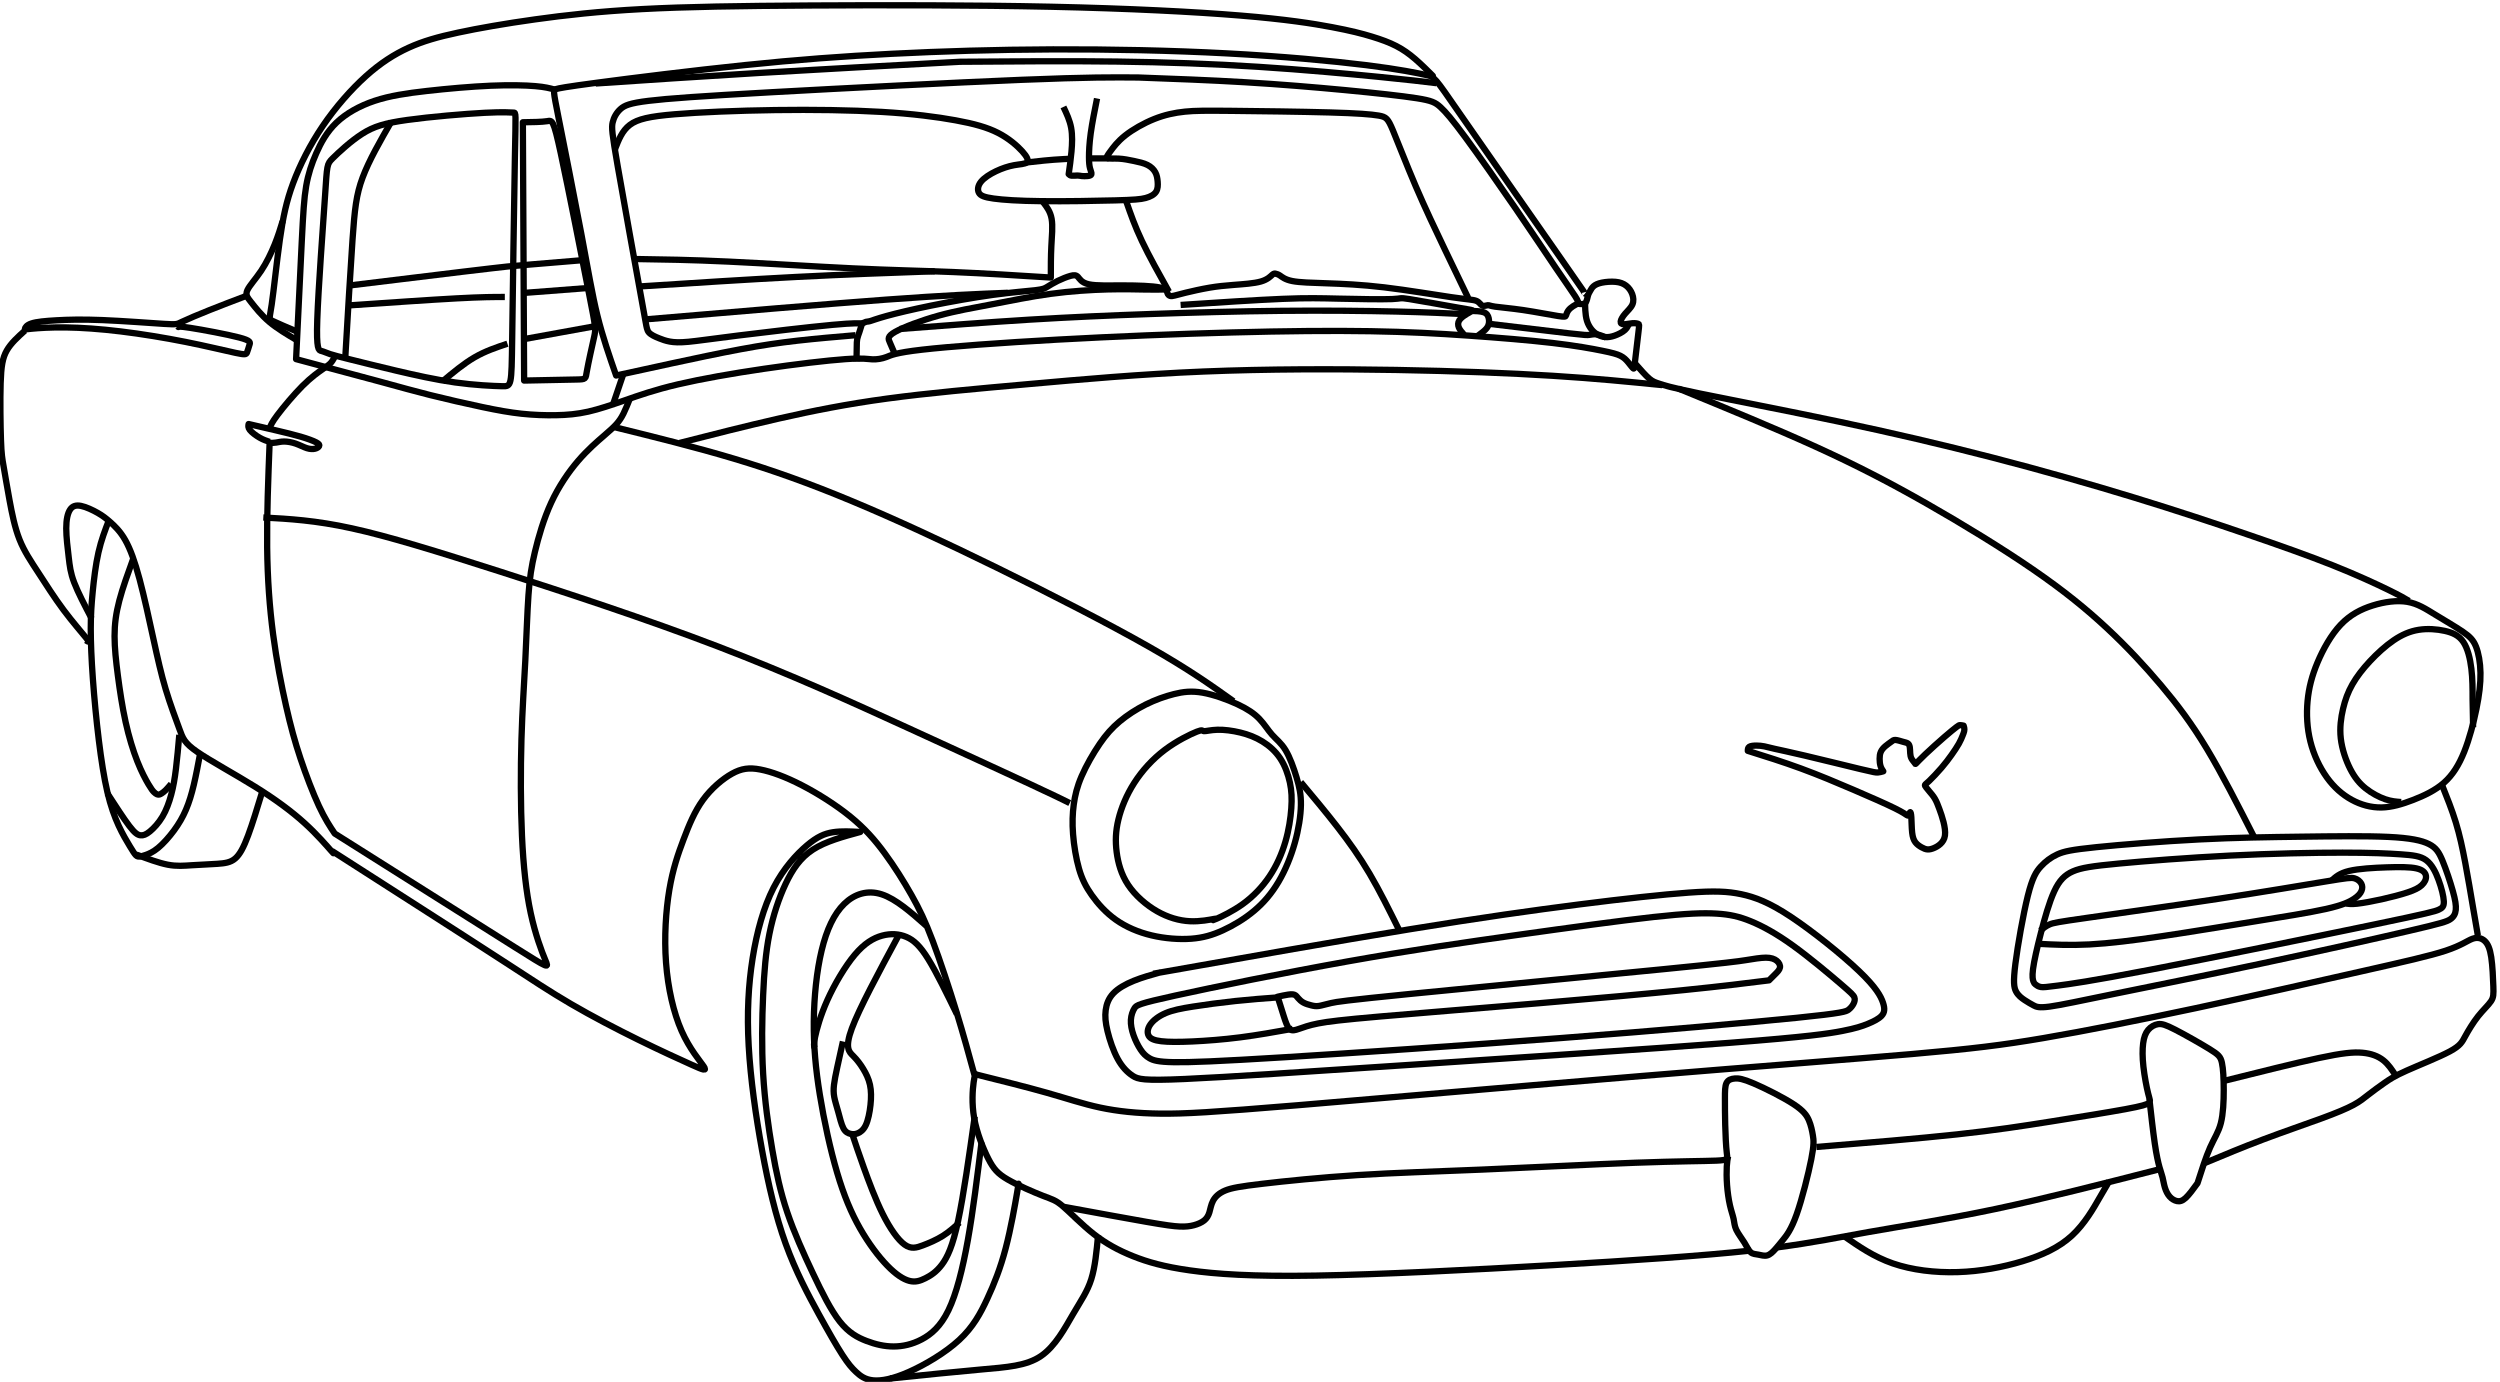<?xml version="1.0" encoding="UTF-8" standalone="no"?>
<!-- Created with Inkscape (http://www.inkscape.org/) -->

<svg
   xmlns:dc="http://purl.org/dc/elements/1.1/"
   xmlns:cc="http://creativecommons.org/ns#"
   xmlns:rdf="http://www.w3.org/1999/02/22-rdf-syntax-ns#"
   xmlns:svg="http://www.w3.org/2000/svg"
   xmlns="http://www.w3.org/2000/svg"
   xmlns:sodipodi="http://sodipodi.sourceforge.net/DTD/sodipodi-0.dtd"
   xmlns:inkscape="http://www.inkscape.org/namespaces/inkscape"
   version="1.1"
   id="svg2"
   xml:space="preserve"
   width="300"
   height="165.828"
   viewBox="0 0 300 165.828"
   sodipodi:docname="sturdb.svg"
   inkscape:version="0.92.2 5c3e80d, 2017-08-06"><defs
     id="defs6" /><sodipodi:namedview
     pagecolor="#ffffff"
     bordercolor="#666666"
     borderopacity="1"
     objecttolerance="10"
     gridtolerance="10"
     guidetolerance="10"
     inkscape:pageopacity="0"
     inkscape:pageshadow="2"
     inkscape:window-width="1292"
     inkscape:window-height="774"
     id="namedview4"
     showgrid="false"
     inkscape:zoom="0.11284722"
     inkscape:cx="101.67872"
     inkscape:cy="118.04249"
     inkscape:window-x="0"
     inkscape:window-y="0"
     inkscape:window-maximized="0"
     inkscape:current-layer="g10" /><g
     id="g10"
     inkscape:groupmode="layer"
     inkscape:label="sturdb"
     transform="matrix(1.333,0,0,-1.333,-1338.321,1007.786)"><path
       d="m 1062.122,726.988 c -1.002,5.539 -2.004,11.079 -2.524,14.085 -0.52,3.006 -0.558,3.478 -0.454,3.932 0.104,0.454 0.35,0.889 0.709,1.21 0.359,0.321 0.832,0.529 2.533,0.737 1.702,0.208 4.632,0.416 11.079,0.775 6.447,0.359 16.41,0.87 22.497,1.116 6.088,0.246 8.3,0.227 10.511,0.208 3.209,-0.118 6.418,-0.236 9.583,-0.425 3.164,-0.189 6.284,-0.449 9.025,-0.709 2.741,-0.26 5.104,-0.52 6.452,-0.732 1.347,-0.213 1.678,-0.378 2.139,-0.804 0.461,-0.425 1.052,-1.111 2.245,-2.729 1.193,-1.619 2.99,-4.171 4.49,-6.357 1.501,-2.186 2.706,-4.006 3.604,-5.329 0.898,-1.323 1.489,-2.15 1.784,-2.611 0.295,-0.461 0.295,-0.556 0.213,-0.638 -0.082,-0.083 -0.248,-0.154 -0.413,-0.26 -0.165,-0.106 -0.331,-0.248 -0.437,-0.402 -0.106,-0.153 -0.153,-0.319 -0.189,-0.425 -0.035,-0.106 -0.059,-0.153 -0.733,-0.047 -0.674,0.106 -1.997,0.366 -3.119,0.532 -1.122,0.165 -2.044,0.236 -2.528,0.307 -0.485,0.071 -0.532,0.142 -0.662,0.13 -0.13,-0.012 -0.343,-0.106 -0.496,-0.035 -0.153,0.071 -0.248,0.307 -0.532,0.425 -0.284,0.118 -0.756,0.118 -2.233,0.331 -1.477,0.213 -3.958,0.638 -6.05,0.886 -2.091,0.248 -3.793,0.319 -5.175,0.366 -1.382,0.047 -2.446,0.071 -3.107,0.201 -0.662,0.13 -0.922,0.366 -1.107,0.492 -0.185,0.126 -0.295,0.142 -0.382,0.165 -0.087,0.024 -0.15,0.055 -0.307,-0.079 -0.157,-0.134 -0.409,-0.433 -1.032,-0.615 -0.622,-0.181 -1.615,-0.244 -2.434,-0.307 -0.819,-0.063 -1.465,-0.126 -2.206,-0.252 -0.741,-0.126 -1.575,-0.315 -2.127,-0.449 -0.551,-0.134 -0.819,-0.213 -1.008,-0.26 -0.189,-0.047 -0.299,-0.063 -0.402,-0.032 -0.102,0.032 -0.197,0.11 -0.244,0.26 -0.047,0.15 -0.047,0.37 -0.701,0.504 -0.654,0.134 -1.962,0.181 -3.222,0.181 -1.26,0 -2.474,-0.047 -3.151,0.102 -0.677,0.15 -0.819,0.496 -0.985,0.67 -0.165,0.173 -0.354,0.173 -0.67,0.087 -0.315,-0.087 -0.756,-0.26 -1.142,-0.449 -0.386,-0.189 -0.717,-0.394 -0.945,-0.535 -0.228,-0.142 -0.354,-0.221 -1.087,-0.307 -0.733,-0.086 -2.072,-0.181 -3.797,-0.417 -1.725,-0.236 -3.836,-0.615 -5.577,-0.969 -1.741,-0.354 -3.111,-0.685 -3.994,-0.929 -0.882,-0.244 -1.276,-0.402 -1.497,-0.465 -0.221,-0.063 -0.268,-0.032 -0.362,-0.063 -0.094,-0.032 -0.236,-0.126 -0.449,-0.138 -0.213,-0.013 -0.496,0.057 -2.576,-0.136 -2.08,-0.192 -5.955,-0.646 -8.472,-0.96 -2.517,-0.314 -3.675,-0.489 -4.49,-0.565 -0.815,-0.076 -1.288,-0.052 -1.678,0.019 -0.39,0.071 -0.697,0.189 -0.934,0.284 -0.236,0.094 -0.402,0.165 -0.555,0.248 -0.154,0.083 -0.295,0.177 -0.39,0.284 -0.095,0.106 -0.142,0.224 -0.182,0.376 -0.04,0.151 -0.073,0.335 -0.106,0.52 z"
       style="fill:none;stroke:#000000;stroke-width:0.567;stroke-linecap:butt;stroke-linejoin:round;stroke-miterlimit:10;stroke-dasharray:none;stroke-opacity:1"
       id="path12"
       inkscape:connector-curvature="0" /><path
       d="m 1053.898,747.972 c -0.416,0.113 -0.832,0.227 -1.72,0.303 -0.888,0.075 -2.25,0.113 -4.008,0.038 -1.758,-0.076 -3.913,-0.265 -5.747,-0.473 -1.834,-0.208 -3.346,-0.435 -4.707,-0.888 -1.361,-0.454 -2.571,-1.134 -3.441,-1.966 -0.87,-0.832 -1.399,-1.815 -1.815,-2.76 -0.416,-0.945 -0.718,-1.853 -0.907,-2.949 -0.189,-1.096 -0.265,-2.382 -0.397,-5.01 -0.132,-2.628 -0.321,-6.598 -0.51,-10.568 2.836,-0.756 5.672,-1.512 7.619,-2.042 1.947,-0.529 3.006,-0.832 4.442,-1.191 1.437,-0.359 3.252,-0.775 4.689,-1.078 1.437,-0.303 2.496,-0.491 3.554,-0.605 1.059,-0.113 2.118,-0.151 3.1,-0.132 0.983,0.019 1.891,0.094 2.893,0.321 1.002,0.227 2.099,0.605 3.195,0.983 1.399,0.491 2.798,0.983 4.897,1.475 2.099,0.491 4.896,0.983 7.732,1.399 2.836,0.416 5.71,0.756 7.335,0.87 1.626,0.113 2.004,0 2.42,-0.019 0.416,-0.019 0.87,0.057 1.267,0.208 0.397,0.151 0.737,0.378 3.214,0.662 2.477,0.284 7.09,0.624 12.213,0.907 5.123,0.284 10.757,0.51 15.654,0.643 4.897,0.132 9.056,0.17 12.478,0.113 3.422,-0.057 6.106,-0.208 8.829,-0.397 2.722,-0.189 5.483,-0.416 7.581,-0.662 2.099,-0.246 3.535,-0.51 4.462,-0.699 0.926,-0.189 1.342,-0.303 1.645,-0.454 0.302,-0.151 0.491,-0.34 0.681,-0.567 0.189,-0.227 0.378,-0.492 0.473,-0.567 0.094,-0.076 0.094,0.038 0.17,0.718 0.075,0.681 0.227,1.928 0.302,2.571 0.076,0.643 0.076,0.681 -0.019,0.718 -0.095,0.038 -0.284,0.076 -0.529,0.057 -0.246,-0.019 -0.548,-0.094 -0.756,-0.094 -0.208,0 -0.321,0.075 -0.302,0.246 0.019,0.17 0.17,0.435 0.397,0.7 0.227,0.265 0.529,0.529 0.662,0.832 0.132,0.303 0.094,0.643 -0.019,0.945 -0.114,0.302 -0.302,0.567 -0.548,0.756 -0.246,0.189 -0.548,0.303 -0.945,0.34 -0.397,0.038 -0.889,0 -1.248,-0.075 -0.359,-0.076 -0.586,-0.189 -0.737,-0.322 -0.151,-0.132 -0.227,-0.284 -0.303,-0.416 -0.076,-0.132 -0.151,-0.246 -0.208,-0.454 -0.057,-0.208 -0.095,-0.51 -0.246,-0.643 -0.151,-0.132 -0.416,-0.094 -0.681,-0.057"
       style="fill:none;stroke:#000000;stroke-width:0.567;stroke-linecap:butt;stroke-linejoin:round;stroke-miterlimit:10;stroke-dasharray:none;stroke-opacity:1"
       id="path14"
       inkscape:connector-curvature="0" /><path
       d="m 1146.686,728.916 c 0,-0.265 0,-0.529 0.019,-0.832 0.019,-0.303 0.057,-0.643 0.151,-0.945 0.094,-0.302 0.246,-0.567 0.416,-0.775 0.17,-0.208 0.359,-0.359 0.567,-0.473 0.208,-0.113 0.435,-0.189 0.681,-0.208 0.246,-0.019 0.51,0.019 0.832,0.132 0.321,0.113 0.7,0.302 0.926,0.51 0.227,0.208 0.302,0.435 0.378,0.662"
       style="fill:none;stroke:#000000;stroke-width:0.567;stroke-linecap:butt;stroke-linejoin:round;stroke-miterlimit:10;stroke-dasharray:none;stroke-opacity:1"
       id="path16"
       inkscape:connector-curvature="0" /><path
       d="m 1081.623,726.978 c -0.092,-0.299 -0.183,-0.599 -0.266,-0.843 -0.084,-0.244 -0.159,-0.433 -0.197,-0.622 -0.038,-0.189 -0.038,-0.378 -0.042,-0.714 0,-0.336 -0.014,-0.818 -0.023,-1.3"
       style="fill:none;stroke:#000000;stroke-width:0.567;stroke-linecap:butt;stroke-linejoin:round;stroke-miterlimit:10;stroke-dasharray:none;stroke-opacity:1"
       id="path18"
       inkscape:connector-curvature="0" /><path
       d="m 1084.553,724.142 c -0.161,0.381 -0.321,0.763 -0.459,1.067 -0.137,0.304 -0.25,0.531 0.487,0.947 0.737,0.416 2.325,1.021 3.894,1.456 1.569,0.435 3.119,0.7 4.802,1.021 1.683,0.321 3.497,0.7 5.312,0.945 1.815,0.246 3.63,0.359 5.123,0.397 1.493,0.038 2.666,0 3.519,-0.012 0.853,-0.012 1.387,0.002 1.921,0.017"
       style="fill:none;stroke:#000000;stroke-width:0.567;stroke-linecap:butt;stroke-linejoin:round;stroke-miterlimit:10;stroke-dasharray:none;stroke-opacity:1"
       id="path20"
       inkscape:connector-curvature="0" /><path
       d="m 1110.274,728.576 c 3.441,0.227 6.882,0.454 9.169,0.548 2.288,0.095 3.422,0.057 5.086,0.019 1.663,-0.038 3.857,-0.076 4.783,-0.038 0.926,0.038 0.586,0.151 1.55,0 0.964,-0.151 3.233,-0.567 4.424,-0.775 1.191,-0.208 1.304,-0.208 1.248,-0.265 -0.057,-0.057 -0.284,-0.17 -0.529,-0.321 -0.246,-0.151 -0.51,-0.34 -0.643,-0.548 -0.132,-0.208 -0.132,-0.435 -0.04,-0.653 0.092,-0.218 0.277,-0.428 0.462,-0.637"
       style="fill:none;stroke:#000000;stroke-width:0.567;stroke-linecap:butt;stroke-linejoin:round;stroke-miterlimit:10;stroke-dasharray:none;stroke-opacity:1"
       id="path22"
       inkscape:connector-curvature="0" /><path
       d="m 1136.918,725.731 c 0.383,0.268 0.765,0.535 0.956,0.82 0.191,0.285 0.191,0.587 0.134,0.833 -0.057,0.246 -0.17,0.435 -0.456,0.535 -0.286,0.1 -0.744,0.112 -1.202,0.124"
       style="fill:none;stroke:#000000;stroke-width:0.567;stroke-linecap:butt;stroke-linejoin:round;stroke-miterlimit:10;stroke-dasharray:none;stroke-opacity:1"
       id="path24"
       inkscape:connector-curvature="0" /><path
       d="m 1138.065,726.874 c 2.836,-0.34 5.672,-0.681 7.165,-0.851 1.493,-0.17 1.645,-0.17 1.832,-0.143 0.187,0.027 0.409,0.081 0.669,0.046 0.26,-0.035 0.558,-0.159 0.857,-0.282"
       style="fill:none;stroke:#000000;stroke-width:0.567;stroke-linecap:butt;stroke-linejoin:round;stroke-miterlimit:10;stroke-dasharray:none;stroke-opacity:1"
       id="path26"
       inkscape:connector-curvature="0" /><path
       d="m 1084.979,726.411 c 3.97,0.305 7.94,0.611 11.665,0.84 3.725,0.228 7.203,0.38 10.984,0.512 3.781,0.132 7.864,0.246 11.74,0.284 3.875,0.038 7.543,0 10.295,-0.064 2.752,-0.064 4.589,-0.154 6.426,-0.244"
       style="fill:none;stroke:#000000;stroke-width:0.567;stroke-linecap:butt;stroke-linejoin:round;stroke-miterlimit:10;stroke-dasharray:none;stroke-opacity:1"
       id="path28"
       inkscape:connector-curvature="0" /><path
       d="m 1146.686,729.596 c 0.038,-0.038 0.076,-0.076 -2.193,3.176 -2.269,3.252 -6.844,9.793 -9.113,13.064 -2.269,3.271 -2.231,3.271 -3.006,3.441 -0.775,0.17 -2.363,0.51 -5.407,0.888 -3.044,0.378 -7.543,0.794 -12.534,1.059 -4.991,0.265 -10.474,0.378 -15.654,0.359 -5.18,-0.019 -10.058,-0.17 -14.519,-0.397 -4.462,-0.227 -8.507,-0.529 -13.253,-1.021 -4.745,-0.491 -10.19,-1.172 -13.177,-1.569 -2.987,-0.397 -3.516,-0.51 -3.781,-0.586 -0.265,-0.075 -0.265,-0.113 0.208,-2.496 0.472,-2.382 1.418,-7.108 2.061,-10.511 0.643,-3.403 0.983,-5.483 1.456,-7.392 0.472,-1.909 1.078,-3.649 1.683,-5.388 1.55,0.34 3.1,0.681 5.029,1.097 1.928,0.416 4.235,0.907 6.163,1.266 1.928,0.359 3.478,0.586 5.142,0.775 1.664,0.189 3.441,0.34 5.218,0.491"
       style="fill:none;stroke:#000000;stroke-width:0.567;stroke-linecap:butt;stroke-linejoin:round;stroke-miterlimit:10;stroke-dasharray:none;stroke-opacity:1"
       id="path30"
       inkscape:connector-curvature="0" /><path
       d="m 1057.613,748.511 c 4.622,0.312 9.245,0.624 14.713,0.95 5.469,0.326 11.783,0.666 18.097,1.007 4.802,0.038 9.604,0.076 14.085,0.019 4.481,-0.057 8.639,-0.208 12.761,-0.473 4.121,-0.265 8.205,-0.643 10.87,-0.907 2.666,-0.265 3.913,-0.416 5.161,-0.567"
       style="fill:none;stroke:#000000;stroke-width:0.567;stroke-linecap:butt;stroke-linejoin:round;stroke-miterlimit:10;stroke-dasharray:none;stroke-opacity:1"
       id="path32"
       inkscape:connector-curvature="0" /><path
       d="m 1032.554,727.271 c 0.095,2.779 0.51,8.337 0.7,11.135 0.189,2.798 0.151,2.836 0.681,3.365 0.529,0.529 1.626,1.55 2.666,2.212 1.04,0.662 2.023,0.964 4.064,1.248 2.042,0.284 5.143,0.548 6.957,0.643 1.815,0.094 2.344,0.019 2.59,0.019 0.246,0 0.208,0.075 0.132,-4.008 -0.076,-4.084 -0.189,-12.326 -0.246,-16.466 -0.057,-4.14 -0.057,-4.178 -0.888,-4.159 -0.832,0.019 -2.495,0.094 -4.254,0.34 -1.758,0.246 -3.611,0.662 -5.294,1.059 -1.683,0.397 -3.195,0.775 -4.178,1.021 -0.983,0.246 -1.437,0.359 -1.777,0.473 -0.34,0.113 -0.567,0.227 -0.794,0.284 -0.227,0.057 -0.454,0.057 -0.359,2.836 z"
       style="fill:none;stroke:#000000;stroke-width:0.567;stroke-linecap:butt;stroke-linejoin:round;stroke-miterlimit:10;stroke-dasharray:none;stroke-opacity:1"
       id="path34"
       inkscape:connector-curvature="0" /><path
       d="m 1051.062,745.023 0.113,-23.254 c 1.891,0.038 3.781,0.076 4.689,0.094 0.907,0.019 0.832,0.019 0.964,0.775 0.133,0.756 0.473,2.269 0.643,3.025 0.17,0.756 0.17,0.756 -0.454,3.932 -0.624,3.176 -1.872,9.528 -2.543,12.634 -0.671,3.106 -0.765,2.965 -1.238,2.89 -0.472,-0.075 -1.323,-0.086 -2.175,-0.097 z"
       style="fill:none;stroke:#000000;stroke-width:0.567;stroke-linecap:butt;stroke-linejoin:round;stroke-miterlimit:10;stroke-dasharray:none;stroke-opacity:1"
       id="path36"
       inkscape:connector-curvature="0" /><path
       d="m 1030.708,726.186 c -0.891,0.381 -1.782,0.761 -2.171,0.951 -0.389,0.19 -0.275,0.19 -0.086,1.476 0.189,1.286 0.454,3.857 0.737,5.861 0.284,2.004 0.586,3.441 1.191,5.067 0.605,1.626 1.512,3.441 2.666,5.142 1.153,1.701 2.552,3.29 3.875,4.481 1.323,1.191 2.571,1.985 3.857,2.571 1.286,0.586 2.609,0.964 4.462,1.361 1.853,0.397 4.235,0.813 6.938,1.191 2.704,0.378 5.728,0.718 9.642,0.926 3.913,0.208 8.716,0.284 15.181,0.322 6.466,0.038 14.595,0.038 21.609,-0.113 7.014,-0.151 12.912,-0.454 17.052,-0.794 4.14,-0.34 6.522,-0.719 8.224,-1.04 1.702,-0.321 2.722,-0.586 3.592,-0.851 0.87,-0.265 1.588,-0.529 2.212,-0.851 0.624,-0.321 1.153,-0.7 1.702,-1.172 0.548,-0.473 1.115,-1.04 1.38,-1.304 0.265,-0.265 0.227,-0.227 0.189,-0.189"
       style="fill:none;stroke:#000000;stroke-width:0.567;stroke-linecap:butt;stroke-linejoin:round;stroke-miterlimit:10;stroke-dasharray:none;stroke-opacity:1"
       id="path38"
       inkscape:connector-curvature="0" /><path
       d="m 1030.767,725.371 c -0.911,0.539 -1.821,1.078 -2.541,1.687 -0.72,0.61 -1.249,1.29 -1.609,1.744 -0.359,0.454 -0.548,0.681 -0.359,1.097 0.189,0.416 0.756,1.021 1.248,1.758 0.492,0.737 0.907,1.607 1.216,2.371 0.308,0.765 0.509,1.424 0.71,2.083"
       style="fill:none;stroke:#000000;stroke-width:0.567;stroke-linecap:butt;stroke-linejoin:round;stroke-miterlimit:10;stroke-dasharray:none;stroke-opacity:1"
       id="path40"
       inkscape:connector-curvature="0" /><path
       d="m 1026.107,729.37 c -1.097,-0.416 -2.193,-0.832 -3.233,-1.248 -1.04,-0.416 -2.023,-0.832 -2.495,-1.059 -0.473,-0.227 -0.435,-0.265 -1.645,-0.189 -1.21,0.076 -3.667,0.265 -5.521,0.34 -1.853,0.076 -3.1,0.038 -4.121,-0.019 -1.021,-0.057 -1.815,-0.132 -2.269,-0.284 -0.454,-0.151 -0.567,-0.378 -0.586,-0.472 -0.019,-0.095 0.057,-0.057 0.643,0 0.586,0.057 1.683,0.132 3.063,0.113 1.38,-0.019 3.044,-0.132 4.915,-0.359 1.872,-0.227 3.951,-0.567 5.842,-0.945 1.891,-0.378 3.592,-0.794 4.481,-0.983 0.889,-0.189 0.964,-0.151 1.04,0.019 0.076,0.17 0.151,0.472 0.227,0.699 0.076,0.227 0.151,0.378 -0.926,0.662 -1.078,0.284 -3.308,0.699 -4.405,0.869 -1.097,0.17 -1.059,0.095 -1.059,0.076 0,-0.019 -0.038,0.019 -0.076,0.057"
       style="fill:none;stroke:#000000;stroke-width:0.567;stroke-linecap:butt;stroke-linejoin:round;stroke-miterlimit:10;stroke-dasharray:none;stroke-opacity:1"
       id="path42"
       inkscape:connector-curvature="0" /><path
       d="m 1006.238,726.269 c -0.63,-0.567 -1.26,-1.134 -1.638,-1.796 -0.378,-0.662 -0.504,-1.418 -0.551,-2.946 -0.047,-1.528 -0.016,-3.828 0.031,-5.136 0.047,-1.308 0.11,-1.623 0.236,-2.347 0.126,-0.725 0.315,-1.859 0.535,-3.056 0.221,-1.197 0.473,-2.458 0.898,-3.529 0.425,-1.071 1.024,-1.954 1.702,-2.993 0.677,-1.04 1.434,-2.237 2.257,-3.34 0.823,-1.103 1.713,-2.111 2.06,-2.552 0.347,-0.441 0.15,-0.315 -0.047,-0.189"
       style="fill:none;stroke:#000000;stroke-width:0.567;stroke-linecap:butt;stroke-linejoin:round;stroke-miterlimit:10;stroke-dasharray:none;stroke-opacity:1"
       id="path44"
       inkscape:connector-curvature="0" /><path
       d="m 1012.24,700.345 c -0.615,1.174 -1.229,2.347 -1.568,3.234 -0.339,0.886 -0.402,1.485 -0.496,2.288 -0.094,0.804 -0.221,1.812 -0.221,2.6 0,0.788 0.126,1.355 0.347,1.686 0.22,0.331 0.536,0.425 0.993,0.331 0.457,-0.094 1.056,-0.378 1.496,-0.63 0.441,-0.252 0.725,-0.473 1.119,-0.819 0.394,-0.347 0.898,-0.819 1.355,-1.623 0.457,-0.804 0.866,-1.938 1.292,-3.529 0.425,-1.591 0.867,-3.639 1.245,-5.372 0.378,-1.733 0.693,-3.151 1.103,-4.522 0.409,-1.371 0.914,-2.694 1.229,-3.56 0.315,-0.867 0.441,-1.276 1.607,-2.08 1.166,-0.803 3.372,-2.001 5.199,-3.135 1.828,-1.134 3.277,-2.206 4.443,-3.261 1.166,-1.055 2.048,-2.095 2.426,-2.521 0.378,-0.425 0.252,-0.236 0.126,-0.047 2.458,-1.575 4.915,-3.151 7.641,-4.899 2.726,-1.749 5.719,-3.671 8.019,-5.168 2.3,-1.496 3.907,-2.568 5.798,-3.671 1.89,-1.103 4.065,-2.237 6.05,-3.214 1.985,-0.977 3.781,-1.796 4.837,-2.269 1.056,-0.473 1.371,-0.599 1.056,-0.126 -0.315,0.473 -1.26,1.544 -1.985,3.182 -0.725,1.639 -1.229,3.844 -1.402,6.144 -0.173,2.3 -0.016,4.695 0.299,6.57 0.315,1.875 0.788,3.23 1.276,4.521 0.488,1.292 0.993,2.521 1.749,3.561 0.756,1.04 1.764,1.89 2.615,2.363 0.851,0.473 1.544,0.567 2.536,0.378 0.993,-0.189 2.285,-0.662 3.749,-1.418 1.465,-0.756 3.104,-1.796 4.38,-2.836 1.276,-1.04 2.19,-2.079 3.072,-3.277 0.882,-1.197 1.733,-2.552 2.426,-3.781 0.693,-1.229 1.229,-2.332 1.906,-4.128 0.677,-1.796 1.497,-4.285 2.143,-6.396 0.646,-2.111 1.118,-3.844 1.591,-5.577 2.347,-0.583 4.695,-1.166 6.554,-1.694 1.859,-0.528 3.23,-1 4.789,-1.331 1.56,-0.331 3.308,-0.52 5.435,-0.544 2.127,-0.024 4.632,0.118 12.336,0.756 7.704,0.638 20.607,1.772 31.147,2.647 10.54,0.875 18.716,1.489 24.151,1.962 5.435,0.473 8.129,0.803 11.863,1.441 3.734,0.638 8.507,1.584 13.706,2.694 5.199,1.111 10.823,2.387 14.794,3.285 3.97,0.898 6.286,1.418 7.704,1.89 1.418,0.473 1.938,0.898 2.387,1.063 0.449,0.166 0.827,0.071 1.111,-0.189 0.284,-0.26 0.472,-0.685 0.591,-1.465 0.118,-0.78 0.165,-1.914 0.189,-2.623 0.024,-0.709 0.024,-0.993 -0.213,-1.347 -0.236,-0.354 -0.709,-0.78 -1.158,-1.347 -0.449,-0.567 -0.874,-1.276 -1.158,-1.796 -0.284,-0.52 -0.425,-0.851 -1.394,-1.371 -0.969,-0.52 -2.765,-1.229 -3.875,-1.725 -1.111,-0.496 -1.536,-0.78 -2.009,-1.111 -0.472,-0.331 -0.993,-0.709 -1.418,-1.04 -0.425,-0.331 -0.756,-0.615 -1.371,-0.945 -0.615,-0.331 -1.512,-0.709 -2.93,-1.229 -1.418,-0.52 -3.356,-1.182 -5.181,-1.87 -1.826,-0.688 -3.539,-1.403 -5.252,-2.118"
       style="fill:none;stroke:#000000;stroke-width:0.567;stroke-linecap:butt;stroke-linejoin:round;stroke-miterlimit:10;stroke-dasharray:none;stroke-opacity:1"
       id="path46"
       inkscape:connector-curvature="0" /><path
       d="m 1060.118,722.394 -0.898,-2.647"
       style="fill:none;stroke:#000000;stroke-width:0.567;stroke-linecap:butt;stroke-linejoin:round;stroke-miterlimit:10;stroke-dasharray:none;stroke-opacity:1"
       id="path48"
       inkscape:connector-curvature="0" /><path
       d="m 1028.263,716.249 c -0.284,0.095 -0.567,0.189 -0.898,0.378 -0.331,0.189 -0.709,0.472 -0.882,0.693 -0.173,0.221 -0.142,0.378 -0.11,0.536 0.819,-0.189 1.639,-0.378 2.442,-0.567 0.804,-0.189 1.591,-0.378 2.237,-0.567 0.646,-0.189 1.15,-0.378 1.418,-0.52 0.268,-0.142 0.299,-0.237 0.252,-0.331 -0.047,-0.094 -0.173,-0.189 -0.362,-0.236 -0.189,-0.047 -0.441,-0.047 -0.741,0.047 -0.299,0.095 -0.646,0.284 -1.008,0.41 -0.362,0.126 -0.74,0.189 -1.04,0.189 -0.299,0 -0.52,-0.063 -0.725,-0.094 -0.205,-0.032 -0.394,-0.032 -0.583,-0.032 -0.126,-3.245 -0.252,-6.491 -0.221,-9.39 0.032,-2.899 0.221,-5.451 0.536,-7.846 0.315,-2.395 0.756,-4.632 1.166,-6.444 0.41,-1.812 0.788,-3.198 1.292,-4.711 0.504,-1.512 1.134,-3.151 1.67,-4.301 0.536,-1.15 0.977,-1.812 1.418,-2.473 6.491,-4.096 12.981,-8.192 16.18,-10.209 3.198,-2.017 3.104,-1.954 2.773,-1.166 -0.331,0.788 -0.898,2.3 -1.308,4.206 -0.41,1.906 -0.662,4.207 -0.788,6.964 -0.126,2.757 -0.126,5.971 -0.047,8.681 0.079,2.71 0.236,4.915 0.347,7.09 0.11,2.174 0.173,4.317 0.284,5.892 0.11,1.575 0.268,2.584 0.583,3.907 0.315,1.323 0.788,2.962 1.465,4.427 0.677,1.465 1.56,2.757 2.426,3.765 0.867,1.008 1.717,1.733 2.3,2.237 0.583,0.504 0.898,0.788 1.15,1.071 0.252,0.284 0.441,0.567 0.63,0.945 0.189,0.378 0.378,0.851 0.567,1.323"
       style="fill:none;stroke:#000000;stroke-width:0.567;stroke-linecap:butt;stroke-linejoin:round;stroke-miterlimit:10;stroke-dasharray:none;stroke-opacity:1"
       id="path50"
       inkscape:connector-curvature="0" /><path
       d="m 1034.218,724.095 c -0.126,-0.252 -0.252,-0.504 -0.409,-0.693 -0.158,-0.189 -0.347,-0.315 -0.756,-0.599 -0.41,-0.284 -1.04,-0.725 -1.828,-1.512 -0.787,-0.788 -1.733,-1.922 -2.253,-2.615 -0.52,-0.693 -0.615,-0.945 -0.709,-1.197"
       style="fill:none;stroke:#000000;stroke-width:0.567;stroke-linecap:butt;stroke-linejoin:round;stroke-miterlimit:10;stroke-dasharray:none;stroke-opacity:1"
       id="path52"
       inkscape:connector-curvature="0" /><path
       d="m 1013.8,709.207 c -0.346,-0.898 -0.693,-1.796 -0.945,-2.907 -0.252,-1.111 -0.41,-2.434 -0.52,-3.568 -0.11,-1.134 -0.173,-2.08 -0.173,-3.309 0,-1.229 0.063,-2.741 0.189,-4.49 0.126,-1.749 0.315,-3.734 0.536,-5.53 0.221,-1.796 0.472,-3.403 0.772,-4.679 0.299,-1.276 0.646,-2.222 1.008,-3.009 0.362,-0.788 0.741,-1.418 1.008,-1.859 0.268,-0.441 0.425,-0.693 0.551,-0.819 0.126,-0.126 0.22,-0.126 0.347,-0.11 0.126,0.016 0.283,0.047 0.551,0.142 0.268,0.095 0.646,0.252 1.103,0.63 0.457,0.378 0.993,0.977 1.434,1.576 0.441,0.599 0.787,1.197 1.071,1.859 0.283,0.662 0.504,1.386 0.709,2.253 0.205,0.867 0.394,1.875 0.583,2.883"
       style="fill:none;stroke:#000000;stroke-width:0.567;stroke-linecap:butt;stroke-linejoin:round;stroke-miterlimit:10;stroke-dasharray:none;stroke-opacity:1"
       id="path54"
       inkscape:connector-curvature="0" /><path
       d="m 1013.658,684.606 c 0.74,-1.142 1.481,-2.285 1.977,-2.934 0.496,-0.65 0.748,-0.807 1,-0.839 0.252,-0.032 0.504,0.063 0.851,0.347 0.346,0.284 0.788,0.756 1.134,1.339 0.346,0.583 0.599,1.276 0.788,1.985 0.189,0.709 0.315,1.433 0.425,2.332 0.11,0.898 0.205,1.969 0.299,3.041"
       style="fill:none;stroke:#000000;stroke-width:0.567;stroke-linecap:butt;stroke-linejoin:round;stroke-miterlimit:10;stroke-dasharray:none;stroke-opacity:1"
       id="path56"
       inkscape:connector-curvature="0" /><path
       d="m 1015.998,705.769 c -0.48,-1.327 -0.961,-2.655 -1.264,-3.807 -0.303,-1.152 -0.429,-2.129 -0.429,-3.2 0,-1.071 0.126,-2.237 0.299,-3.561 0.173,-1.323 0.394,-2.804 0.693,-4.159 0.299,-1.355 0.677,-2.584 1.056,-3.545 0.378,-0.961 0.756,-1.654 1.008,-2.079 0.252,-0.425 0.378,-0.583 0.488,-0.693 0.11,-0.11 0.205,-0.173 0.284,-0.205 0.079,-0.032 0.142,-0.032 0.205,-0.016 0.063,0.016 0.126,0.047 0.221,0.11 0.094,0.063 0.221,0.157 0.366,0.303 0.146,0.146 0.311,0.343 0.477,0.54"
       style="fill:none;stroke:#000000;stroke-width:0.567;stroke-linecap:butt;stroke-linejoin:round;stroke-miterlimit:10;stroke-dasharray:none;stroke-opacity:1"
       id="path58"
       inkscape:connector-curvature="0" /><path
       d="m 1016.258,679.1 c 1.008,-0.378 2.017,-0.756 2.836,-0.914 0.819,-0.157 1.449,-0.094 2.19,-0.047 0.74,0.047 1.591,0.079 2.269,0.126 0.677,0.047 1.182,0.11 1.607,0.473 0.425,0.362 0.772,1.024 1.166,2.079 0.394,1.055 0.835,2.505 1.276,3.954"
       style="fill:none;stroke:#000000;stroke-width:0.567;stroke-linecap:butt;stroke-linejoin:round;stroke-miterlimit:10;stroke-dasharray:none;stroke-opacity:1"
       id="path60"
       inkscape:connector-curvature="0" /><path
       d="m 1198.354,650.761 c -5.133,-1.314 -10.266,-2.628 -14.723,-3.568 -4.457,-0.941 -8.238,-1.508 -11.428,-2.075 -2.686,-0.478 -4.954,-0.955 -8.27,-1.39"
       style="fill:none;stroke:#000000;stroke-width:0.567;stroke-linecap:butt;stroke-linejoin:round;stroke-miterlimit:10;stroke-dasharray:none;stroke-opacity:1"
       id="path62"
       inkscape:connector-curvature="0" /><path
       d="m 1099.772,647.386 c 2.82,-0.52 5.64,-1.04 7.404,-1.347 1.764,-0.307 2.473,-0.402 3.017,-0.425 0.543,-0.024 0.922,0.024 1.276,0.118 0.354,0.094 0.685,0.236 0.922,0.425 0.236,0.189 0.378,0.425 0.472,0.732 0.095,0.307 0.142,0.685 0.331,1.04 0.189,0.354 0.52,0.685 1.087,0.922 0.567,0.236 1.371,0.378 3.379,0.614 2.009,0.237 5.223,0.567 8.555,0.78 3.332,0.213 6.782,0.307 11.225,0.496 4.443,0.189 9.878,0.473 13.754,0.615 3.876,0.142 6.191,0.142 7.302,0.189 1.111,0.047 1.016,0.142 0.945,0.709 -0.071,0.567 -0.118,1.607 -0.142,2.528 -0.024,0.922 -0.024,1.725 -0.024,2.363 0,0.638 0,1.111 0.142,1.394 0.142,0.284 0.425,0.378 0.756,0.402 0.331,0.024 0.709,-0.024 1.702,-0.449 0.993,-0.425 2.599,-1.229 3.545,-1.843 0.945,-0.615 1.229,-1.04 1.418,-1.489 0.189,-0.449 0.284,-0.922 0.354,-1.347 0.071,-0.425 0.118,-0.804 -0.142,-2.127 -0.26,-1.323 -0.827,-3.592 -1.323,-4.986 -0.496,-1.394 -0.922,-1.914 -1.229,-2.292 -0.307,-0.378 -0.496,-0.615 -0.709,-0.851 -0.213,-0.236 -0.449,-0.473 -0.709,-0.544 -0.26,-0.071 -0.544,0.024 -0.804,0.071 -0.26,0.047 -0.496,0.047 -0.685,0.213 -0.189,0.166 -0.331,0.496 -0.567,0.875 -0.236,0.378 -0.567,0.803 -0.733,1.158 -0.165,0.354 -0.165,0.638 -0.236,0.969 -0.071,0.331 -0.213,0.709 -0.331,1.229 -0.118,0.52 -0.213,1.182 -0.26,1.82 -0.047,0.638 -0.047,1.252 -0.024,1.678 0.024,0.425 0.071,0.662 0.118,0.898"
       style="fill:none;stroke:#000000;stroke-width:0.567;stroke-linecap:butt;stroke-linejoin:round;stroke-miterlimit:10;stroke-dasharray:none;stroke-opacity:1"
       id="path64"
       inkscape:connector-curvature="0" /><path
       d="m 1167.501,652.774 c 4.585,0.378 9.169,0.756 12.667,1.134 3.497,0.378 5.908,0.756 8.437,1.158 2.528,0.402 5.175,0.827 6.711,1.111 1.536,0.284 1.962,0.425 2.127,0.567 0.166,0.142 0.071,0.284 -0.071,0.851 -0.142,0.567 -0.331,1.56 -0.425,2.41 -0.094,0.851 -0.094,1.56 -0.024,2.103 0.071,0.543 0.213,0.922 0.449,1.205 0.236,0.284 0.567,0.472 0.898,0.52 0.331,0.047 0.662,-0.047 1.536,-0.496 0.874,-0.449 2.292,-1.253 3.096,-1.749 0.804,-0.496 0.993,-0.685 1.111,-1.229 0.118,-0.544 0.165,-1.441 0.165,-2.458 0,-1.016 -0.047,-2.15 -0.26,-2.978 -0.213,-0.827 -0.591,-1.347 -0.969,-2.198 -0.378,-0.851 -0.756,-2.032 -1.134,-3.214 -0.378,-0.52 -0.756,-1.04 -1.063,-1.323 -0.307,-0.284 -0.544,-0.331 -0.78,-0.284 -0.236,0.047 -0.473,0.189 -0.662,0.402 -0.189,0.213 -0.331,0.496 -0.425,0.803 -0.095,0.307 -0.142,0.638 -0.213,0.922 -0.071,0.284 -0.166,0.52 -0.284,0.945 -0.118,0.425 -0.26,1.04 -0.417,2.112 -0.157,1.072 -0.328,2.602 -0.499,4.133"
       style="fill:none;stroke:#000000;stroke-width:0.567;stroke-linecap:butt;stroke-linejoin:round;stroke-miterlimit:10;stroke-dasharray:none;stroke-opacity:1"
       id="path66"
       inkscape:connector-curvature="0" /><path
       d="m 1204.224,658.73 c 3.214,0.803 6.428,1.607 8.531,2.056 2.103,0.449 3.096,0.544 3.899,0.473 0.804,-0.071 1.418,-0.307 1.888,-0.679 0.47,-0.372 0.795,-0.88 1.12,-1.388"
       style="fill:none;stroke:#000000;stroke-width:0.567;stroke-linecap:butt;stroke-linejoin:round;stroke-miterlimit:10;stroke-dasharray:none;stroke-opacity:1"
       id="path68"
       inkscape:connector-curvature="0" /><path
       d="m 1107.807,668.371 c 8.271,1.465 16.542,2.93 23.041,3.994 6.499,1.063 11.225,1.725 15.313,2.245 4.088,0.52 7.538,0.898 9.854,1.063 2.316,0.165 3.497,0.118 4.726,-0.142 1.229,-0.26 2.505,-0.732 4.466,-2.032 1.961,-1.3 4.608,-3.426 6.144,-4.892 1.536,-1.465 1.962,-2.269 2.151,-2.836 0.189,-0.567 0.142,-0.898 -0.118,-1.181 -0.26,-0.284 -0.733,-0.52 -1.253,-0.733 -0.52,-0.213 -1.087,-0.402 -2.292,-0.638 -1.205,-0.236 -3.049,-0.52 -10.067,-1.063 -7.019,-0.543 -19.213,-1.347 -28.807,-1.985 -9.595,-0.638 -16.589,-1.111 -20.323,-1.276 -3.734,-0.165 -4.206,-0.024 -4.679,0.284 -0.473,0.307 -0.945,0.78 -1.347,1.513 -0.402,0.732 -0.733,1.725 -0.922,2.505 -0.189,0.78 -0.236,1.347 -0.165,1.891 0.071,0.543 0.26,1.063 0.685,1.512 0.425,0.449 1.087,0.827 1.843,1.134 0.756,0.307 1.607,0.544 2.458,0.78"
       style="fill:none;stroke:#000000;stroke-width:0.567;stroke-linecap:butt;stroke-linejoin:round;stroke-miterlimit:10;stroke-dasharray:none;stroke-opacity:1"
       id="path70"
       inkscape:connector-curvature="0" /><path
       d="m 1109.816,666.41 c 3.332,0.733 9.807,2.056 15.502,3.072 5.695,1.016 10.611,1.725 15.313,2.387 4.703,0.662 9.193,1.276 12.194,1.607 3.001,0.331 4.514,0.378 5.695,0.307 1.182,-0.071 2.032,-0.26 3.072,-0.685 1.04,-0.425 2.269,-1.087 3.781,-2.174 1.512,-1.087 3.308,-2.6 4.301,-3.45 0.993,-0.851 1.181,-1.04 1.252,-1.229 0.071,-0.189 0.024,-0.378 -0.071,-0.567 -0.094,-0.189 -0.236,-0.378 -0.449,-0.544 -0.213,-0.165 -0.496,-0.307 -4.679,-0.732 -4.183,-0.425 -12.265,-1.134 -21.198,-1.82 -8.933,-0.685 -18.716,-1.347 -24.837,-1.725 -6.121,-0.378 -8.578,-0.473 -10.02,-0.449 -1.442,0.024 -1.867,0.165 -2.198,0.354 -0.331,0.189 -0.567,0.425 -0.803,0.78 -0.236,0.354 -0.473,0.827 -0.638,1.3 -0.165,0.473 -0.26,0.945 -0.236,1.371 0.024,0.425 0.165,0.804 0.331,1.063 0.166,0.26 0.354,0.402 3.687,1.134 z"
       style="fill:none;stroke:#000000;stroke-width:0.567;stroke-linecap:butt;stroke-linejoin:round;stroke-miterlimit:10;stroke-dasharray:none;stroke-opacity:1"
       id="path72"
       inkscape:connector-curvature="0" /><path
       d="m 1192.683,679.762 c 2.212,0.227 5.955,0.529 9.283,0.699 3.328,0.17 6.239,0.208 9.169,0.246 2.93,0.038 5.879,0.076 7.864,-0.019 1.985,-0.094 3.006,-0.321 3.649,-0.643 0.643,-0.322 0.907,-0.737 1.229,-1.513 0.321,-0.775 0.7,-1.909 0.926,-2.722 0.227,-0.813 0.302,-1.304 0.265,-1.682 -0.038,-0.378 -0.189,-0.643 -0.491,-0.851 -0.303,-0.208 -0.756,-0.359 -3.687,-1.04 -2.93,-0.681 -8.337,-1.89 -13.404,-2.968 -5.067,-1.078 -9.793,-2.023 -13.026,-2.685 -3.233,-0.662 -4.972,-1.04 -5.955,-1.172 -0.983,-0.132 -1.21,-0.019 -1.456,0.113 -0.246,0.132 -0.51,0.284 -0.794,0.472 -0.284,0.189 -0.586,0.416 -0.775,0.775 -0.189,0.359 -0.265,0.851 -0.057,2.496 0.208,1.645 0.7,4.443 1.115,6.106 0.416,1.664 0.756,2.193 1.172,2.647 0.416,0.454 0.907,0.832 1.493,1.097 0.586,0.265 1.267,0.416 3.479,0.643 z"
       style="fill:none;stroke:#000000;stroke-width:0.567;stroke-linecap:butt;stroke-linejoin:round;stroke-miterlimit:10;stroke-dasharray:none;stroke-opacity:1"
       id="path74"
       inkscape:connector-curvature="0" /><path
       d="m 1187.711,672.011 c 0.34,1.323 0.756,2.798 1.21,3.781 0.454,0.983 0.945,1.475 1.683,1.796 0.737,0.321 1.72,0.473 4.121,0.7 2.401,0.227 6.22,0.529 10.001,0.718 3.781,0.189 7.524,0.265 10.152,0.265 2.628,0 4.14,-0.075 5.237,-0.151 1.097,-0.076 1.777,-0.151 2.288,-0.529 0.51,-0.378 0.851,-1.059 1.115,-1.777 0.265,-0.719 0.454,-1.475 0.473,-1.928 0.019,-0.454 -0.132,-0.605 -0.473,-0.756 -0.34,-0.151 -0.87,-0.303 -5.861,-1.342 -4.991,-1.04 -14.444,-2.968 -20.04,-4.046 -5.596,-1.078 -7.335,-1.304 -8.356,-1.437 -1.021,-0.132 -1.323,-0.17 -1.55,-0.132 -0.227,0.038 -0.378,0.151 -0.473,0.227 -0.095,0.075 -0.133,0.113 -0.189,0.265 -0.057,0.151 -0.132,0.416 -0.038,1.134 0.094,0.718 0.359,1.891 0.7,3.214 z"
       style="fill:none;stroke:#000000;stroke-width:0.567;stroke-linecap:butt;stroke-linejoin:round;stroke-miterlimit:10;stroke-dasharray:none;stroke-opacity:1"
       id="path76"
       inkscape:connector-curvature="0" /><path
       d="m 1187.465,671.065 c 1.418,-0.076 2.836,-0.151 4.622,-0.057 1.787,0.094 3.942,0.359 6.494,0.737 2.552,0.378 5.502,0.87 8.186,1.304 2.684,0.435 5.104,0.813 6.617,1.153 1.512,0.34 2.118,0.643 2.514,0.907 0.397,0.265 0.586,0.491 0.681,0.718 0.094,0.227 0.094,0.454 -0.019,0.662 -0.113,0.208 -0.34,0.397 -0.624,0.473 -0.284,0.076 -0.624,0.038 -2.571,-0.284 -1.947,-0.321 -5.502,-0.926 -9.717,-1.569 -4.216,-0.643 -9.094,-1.323 -11.74,-1.701 -2.647,-0.378 -3.063,-0.454 -3.398,-0.596 -0.336,-0.142 -0.591,-0.35 -0.846,-0.558"
       style="fill:none;stroke:#000000;stroke-width:0.567;stroke-linecap:butt;stroke-linejoin:round;stroke-miterlimit:10;stroke-dasharray:none;stroke-opacity:1"
       id="path78"
       inkscape:connector-curvature="0" /><path
       d="m 1213.866,676.737 c 0.369,0.34 0.737,0.681 1.602,0.888 0.865,0.208 2.226,0.284 3.379,0.322 1.153,0.038 2.099,0.038 2.684,-0.095 0.586,-0.132 0.813,-0.397 0.851,-0.681 0.038,-0.284 -0.114,-0.586 -0.378,-0.832 -0.265,-0.246 -0.643,-0.435 -1.267,-0.643 -0.624,-0.208 -1.493,-0.435 -2.344,-0.624 -0.851,-0.189 -1.683,-0.34 -2.212,-0.397 -0.529,-0.057 -0.756,-0.019 -0.983,0.019"
       style="fill:none;stroke:#000000;stroke-width:0.567;stroke-linecap:butt;stroke-linejoin:round;stroke-miterlimit:10;stroke-dasharray:none;stroke-opacity:1"
       id="path80"
       inkscape:connector-curvature="0" /><path
       d="m 1119.008,666.301 c 0.189,-0.605 0.378,-1.21 0.548,-1.739 0.17,-0.529 0.322,-0.983 0.529,-1.172 0.208,-0.189 0.473,-0.113 0.851,0.019 0.378,0.132 0.87,0.321 1.739,0.491 0.87,0.17 2.118,0.322 5.577,0.624 3.46,0.303 9.131,0.756 14.274,1.191 5.142,0.435 9.755,0.851 13.12,1.191 3.365,0.34 5.482,0.605 7.6,0.87 0.189,0.189 0.378,0.378 0.567,0.567 0.189,0.189 0.378,0.378 0.416,0.586 0.038,0.208 -0.076,0.435 -0.283,0.605 -0.208,0.17 -0.51,0.284 -0.983,0.284 -0.473,0 -1.115,-0.113 -1.834,-0.227 -0.718,-0.113 -1.512,-0.227 -7.43,-0.813 -5.917,-0.586 -16.958,-1.645 -22.819,-2.231 -5.861,-0.586 -6.541,-0.7 -7.052,-0.813 -0.51,-0.113 -0.851,-0.227 -1.115,-0.265 -0.265,-0.038 -0.454,0 -0.681,0.057 -0.227,0.057 -0.492,0.132 -0.7,0.246 -0.208,0.113 -0.359,0.265 -0.473,0.397 -0.113,0.132 -0.189,0.246 -0.321,0.303 -0.132,0.057 -0.321,0.057 -0.586,0.019 -0.265,-0.038 -0.605,-0.113 -0.945,-0.189 z"
       style="fill:none;stroke:#000000;stroke-width:0.567;stroke-linecap:butt;stroke-linejoin:round;stroke-miterlimit:10;stroke-dasharray:none;stroke-opacity:1"
       id="path82"
       inkscape:connector-curvature="0" /><path
       d="m 1119.079,666.245 c -1.271,-0.094 -2.543,-0.189 -3.878,-0.331 -1.335,-0.142 -2.734,-0.331 -3.812,-0.501 -1.078,-0.17 -1.834,-0.322 -2.458,-0.586 -0.624,-0.265 -1.116,-0.643 -1.38,-1.021 -0.265,-0.378 -0.302,-0.756 -0.151,-1.021 0.151,-0.265 0.491,-0.416 1.134,-0.491 0.643,-0.076 1.588,-0.076 2.817,-0.019 1.229,0.057 2.741,0.17 4.289,0.369 1.548,0.199 3.131,0.482 4.715,0.766"
       style="fill:none;stroke:#000000;stroke-width:0.567;stroke-linecap:butt;stroke-linejoin:round;stroke-miterlimit:10;stroke-dasharray:none;stroke-opacity:1"
       id="path84"
       inkscape:connector-curvature="0" /><path
       d="m 1102.986,689.057 c -0.583,-0.851 -1.213,-1.953 -1.623,-2.899 -0.41,-0.945 -0.599,-1.733 -0.709,-2.552 -0.11,-0.819 -0.142,-1.67 -0.063,-2.678 0.079,-1.008 0.268,-2.174 0.535,-3.104 0.268,-0.929 0.615,-1.623 1.15,-2.379 0.536,-0.756 1.26,-1.575 2.174,-2.221 0.914,-0.646 2.017,-1.118 3.214,-1.402 1.197,-0.284 2.489,-0.378 3.561,-0.299 1.071,0.079 1.922,0.331 2.851,0.756 0.93,0.425 1.938,1.024 2.804,1.749 0.867,0.725 1.591,1.576 2.206,2.615 0.614,1.04 1.119,2.269 1.465,3.497 0.347,1.229 0.536,2.458 0.552,3.419 0.016,0.961 -0.142,1.654 -0.394,2.489 -0.252,0.835 -0.599,1.812 -0.993,2.458 -0.394,0.646 -0.835,0.961 -1.213,1.386 -0.378,0.425 -0.693,0.961 -1.15,1.433 -0.457,0.473 -1.056,0.882 -1.97,1.308 -0.914,0.425 -2.142,0.866 -3.135,1.04 -0.993,0.173 -1.749,0.079 -2.568,-0.126 -0.819,-0.205 -1.702,-0.52 -2.552,-0.945 -0.851,-0.425 -1.67,-0.961 -2.348,-1.528 -0.677,-0.567 -1.213,-1.166 -1.796,-2.017 z"
       style="fill:none;stroke:#000000;stroke-width:0.567;stroke-linecap:butt;stroke-linejoin:round;stroke-miterlimit:10;stroke-dasharray:none;stroke-opacity:1"
       id="path86"
       inkscape:connector-curvature="0" /><path
       d="m 1111.73,690.16 c -0.567,-0.22 -1.796,-0.819 -2.883,-1.638 -1.087,-0.819 -2.033,-1.859 -2.741,-2.962 -0.709,-1.103 -1.182,-2.269 -1.433,-3.309 -0.252,-1.04 -0.284,-1.953 -0.158,-2.93 0.126,-0.977 0.409,-2.017 1.04,-2.962 0.63,-0.945 1.607,-1.796 2.599,-2.363 0.993,-0.567 2.001,-0.851 2.946,-0.898 0.945,-0.047 1.828,0.142 2.174,0.205 0.347,0.063 0.157,0 0.016,-0.063 -0.142,-0.063 -0.236,-0.126 0.221,0.079 0.457,0.205 1.465,0.677 2.379,1.339 0.914,0.662 1.733,1.512 2.379,2.473 0.646,0.961 1.118,2.032 1.433,3.104 0.315,1.071 0.473,2.143 0.536,3.025 0.063,0.882 0.032,1.576 -0.126,2.316 -0.158,0.74 -0.441,1.528 -0.867,2.174 -0.425,0.646 -0.993,1.15 -1.607,1.528 -0.615,0.378 -1.276,0.63 -1.985,0.804 -0.709,0.173 -1.465,0.268 -2.064,0.252 -0.599,-0.016 -1.04,-0.142 -1.213,-0.126 -0.173,0.016 -0.079,0.173 -0.646,-0.047 z"
       style="fill:none;stroke:#000000;stroke-width:0.567;stroke-linecap:butt;stroke-linejoin:round;stroke-miterlimit:10;stroke-dasharray:none;stroke-opacity:1"
       id="path88"
       inkscape:connector-curvature="0" /><path
       d="m 1121.088,685.622 c 1.134,-1.355 2.269,-2.71 3.308,-4.049 1.04,-1.339 1.985,-2.663 2.891,-4.199 0.906,-1.536 1.772,-3.285 2.639,-5.034"
       style="fill:none;stroke:#000000;stroke-width:0.567;stroke-linecap:butt;stroke-linejoin:round;stroke-miterlimit:10;stroke-dasharray:none;stroke-opacity:1"
       id="path90"
       inkscape:connector-curvature="0" /><path
       d="m 1220.704,701.85 c -0.93,0.157 -2.064,0 -3.119,-0.331 -1.056,-0.331 -2.032,-0.835 -2.883,-1.733 -0.851,-0.898 -1.575,-2.19 -2.079,-3.387 -0.504,-1.197 -0.788,-2.3 -0.898,-3.482 -0.11,-1.182 -0.047,-2.442 0.252,-3.639 0.299,-1.197 0.835,-2.332 1.481,-3.23 0.646,-0.898 1.402,-1.56 2.237,-2.017 0.835,-0.457 1.749,-0.709 2.678,-0.693 0.93,0.016 1.875,0.299 2.851,0.677 0.977,0.378 1.985,0.851 2.773,1.544 0.788,0.693 1.355,1.607 1.828,2.788 0.472,1.182 0.851,2.631 1.103,3.876 0.252,1.245 0.378,2.285 0.362,3.23 -0.016,0.945 -0.173,1.796 -0.409,2.379 -0.236,0.583 -0.551,0.898 -1.197,1.339 -0.646,0.441 -1.623,1.008 -2.474,1.528 -0.851,0.52 -1.575,0.993 -2.505,1.15 z"
       style="fill:none;stroke:#000000;stroke-width:0.567;stroke-linecap:butt;stroke-linejoin:round;stroke-miterlimit:10;stroke-dasharray:none;stroke-opacity:1"
       id="path92"
       inkscape:connector-curvature="0" /><path
       d="m 1226.627,690.562 -0.047,2.529 c 0,0.914 0,1.827 -0.11,2.741 -0.11,0.914 -0.331,1.828 -0.725,2.41 -0.394,0.583 -0.961,0.835 -1.67,0.993 -0.709,0.158 -1.56,0.221 -2.348,0.095 -0.788,-0.126 -1.512,-0.441 -2.253,-0.945 -0.74,-0.504 -1.497,-1.197 -2.143,-1.89 -0.646,-0.693 -1.181,-1.386 -1.575,-2.08 -0.394,-0.693 -0.646,-1.386 -0.835,-2.19 -0.189,-0.803 -0.315,-1.717 -0.205,-2.678 0.11,-0.961 0.457,-1.969 0.851,-2.741 0.394,-0.772 0.835,-1.308 1.386,-1.749 0.551,-0.441 1.213,-0.787 1.764,-0.977 0.552,-0.189 0.993,-0.221 1.434,-0.252"
       style="fill:none;stroke:#000000;stroke-width:0.567;stroke-linecap:butt;stroke-linejoin:round;stroke-miterlimit:10;stroke-dasharray:none;stroke-opacity:1"
       id="path94"
       inkscape:connector-curvature="0" /><path
       d="m 1223.839,685.339 c 0.441,-1.103 0.882,-2.205 1.229,-3.34 0.347,-1.134 0.599,-2.3 0.851,-3.639 0.252,-1.339 0.504,-2.851 0.693,-3.97 0.189,-1.118 0.315,-1.843 0.441,-2.568"
       style="fill:none;stroke:#000000;stroke-width:0.567;stroke-linecap:butt;stroke-linejoin:round;stroke-miterlimit:10;stroke-dasharray:none;stroke-opacity:1"
       id="path96"
       inkscape:connector-curvature="0" /><path
       d="m 1151.242,723.244 c 0.441,-0.504 0.882,-1.008 1.213,-1.292 0.331,-0.284 0.552,-0.347 0.93,-0.472 0.378,-0.126 0.914,-0.315 3.655,-0.882 2.741,-0.567 7.688,-1.513 12.462,-2.521 4.774,-1.008 9.374,-2.08 13.88,-3.246 4.506,-1.166 8.917,-2.426 12.777,-3.608 3.86,-1.182 7.168,-2.284 10.114,-3.293 2.946,-1.008 5.53,-1.922 7.704,-2.788 2.174,-0.867 3.939,-1.686 5.018,-2.214 1.079,-0.528 1.473,-0.764 1.867,-1"
       style="fill:none;stroke:#000000;stroke-width:0.567;stroke-linecap:butt;stroke-linejoin:round;stroke-miterlimit:10;stroke-dasharray:none;stroke-opacity:1"
       id="path98"
       inkscape:connector-curvature="0" /><path
       d="m 1155.094,721.047 c 4.356,-1.788 8.712,-3.576 12.403,-5.258 3.691,-1.682 6.715,-3.257 9.977,-5.116 3.261,-1.859 6.759,-4.002 9.531,-5.908 2.773,-1.906 4.821,-3.576 6.648,-5.278 1.828,-1.701 3.434,-3.434 4.884,-5.152 1.45,-1.717 2.741,-3.419 4.112,-5.695 1.371,-2.277 2.82,-5.128 4.27,-7.98"
       style="fill:none;stroke:#000000;stroke-width:0.567;stroke-linecap:butt;stroke-linejoin:round;stroke-miterlimit:10;stroke-dasharray:none;stroke-opacity:1"
       id="path100"
       inkscape:connector-curvature="0" /><path
       d="m 1092.352,653.2 c -0.378,-3.072 -0.756,-6.144 -1.229,-8.791 -0.473,-2.647 -1.04,-4.868 -1.749,-6.333 -0.709,-1.465 -1.56,-2.174 -2.41,-2.623 -0.851,-0.449 -1.702,-0.638 -2.529,-0.638 -0.827,0 -1.631,0.189 -2.434,0.496 -0.803,0.307 -1.607,0.732 -2.41,1.749 -0.803,1.016 -1.607,2.623 -2.434,4.372 -0.827,1.749 -1.678,3.639 -2.292,5.459 -0.614,1.82 -0.993,3.568 -1.347,5.624 -0.354,2.056 -0.685,4.419 -0.827,6.853 -0.142,2.434 -0.095,4.939 0,7.066 0.094,2.127 0.236,3.875 0.567,5.53 0.331,1.654 0.851,3.214 1.465,4.513 0.615,1.3 1.323,2.34 2.458,3.072 1.134,0.732 2.694,1.158 4.254,1.583 -0.851,0.047 -1.702,0.094 -2.458,-0.024 -0.756,-0.118 -1.418,-0.402 -2.34,-1.182 -0.922,-0.78 -2.103,-2.056 -3.001,-3.805 -0.898,-1.749 -1.512,-3.97 -1.891,-6.357 -0.378,-2.387 -0.52,-4.939 -0.354,-7.893 0.166,-2.954 0.638,-6.31 1.205,-9.405 0.567,-3.096 1.229,-5.932 2.127,-8.413 0.898,-2.481 2.032,-4.608 2.954,-6.286 0.922,-1.678 1.631,-2.907 2.15,-3.71 0.52,-0.803 0.851,-1.182 1.229,-1.536 0.378,-0.354 0.803,-0.685 1.536,-0.756 0.733,-0.071 1.772,0.118 3.214,0.756 1.442,0.638 3.285,1.725 4.537,2.883 1.252,1.158 1.914,2.387 2.528,3.71 0.615,1.323 1.182,2.741 1.654,4.537 0.472,1.796 0.851,3.97 1.024,4.986 0.173,1.016 0.142,0.874 0.11,0.732"
       style="fill:none;stroke:#000000;stroke-width:0.567;stroke-linecap:butt;stroke-linejoin:round;stroke-miterlimit:10;stroke-dasharray:none;stroke-opacity:1"
       id="path102"
       inkscape:connector-curvature="0" /><path
       d="m 1087.389,672.673 c -1.371,1.213 -2.741,2.426 -4.018,2.843 -1.276,0.418 -2.458,0.039 -3.379,-0.858 -0.922,-0.898 -1.583,-2.316 -2.032,-4.183 -0.449,-1.867 -0.685,-4.183 -0.709,-6.381 -0.024,-2.198 0.165,-4.278 0.544,-6.617 0.378,-2.34 0.945,-4.939 1.56,-7.019 0.614,-2.079 1.276,-3.639 2.056,-5.01 0.78,-1.371 1.678,-2.552 2.458,-3.356 0.78,-0.803 1.442,-1.229 1.985,-1.371 0.544,-0.142 0.969,0 1.442,0.236 0.472,0.237 0.993,0.567 1.489,1.229 0.496,0.662 0.969,1.654 1.457,3.931 0.488,2.277 0.993,5.837 1.496,9.398"
       style="fill:none;stroke:#000000;stroke-width:0.567;stroke-linecap:butt;stroke-linejoin:round;stroke-miterlimit:10;stroke-dasharray:none;stroke-opacity:1"
       id="path104"
       inkscape:connector-curvature="0" /><path
       d="m 1090.13,664.732 c -0.914,1.875 -1.828,3.75 -2.568,4.947 -0.74,1.197 -1.308,1.717 -1.969,2.001 -0.662,0.284 -1.418,0.331 -2.198,0.118 -0.78,-0.213 -1.583,-0.685 -2.458,-1.725 -0.874,-1.04 -1.82,-2.647 -2.458,-4.065 -0.638,-1.418 -0.969,-2.647 -1.111,-3.332 -0.142,-0.685 -0.095,-0.827 -0.047,-0.969"
       style="fill:none;stroke:#000000;stroke-width:0.567;stroke-linecap:butt;stroke-linejoin:round;stroke-miterlimit:10;stroke-dasharray:none;stroke-opacity:1"
       id="path106"
       inkscape:connector-curvature="0" /><path
       d="m 1084.837,671.727 c -1.749,-3.245 -3.497,-6.491 -4.159,-8.279 -0.662,-1.788 -0.236,-2.119 0.118,-2.473 0.354,-0.354 0.638,-0.733 0.898,-1.158 0.26,-0.425 0.496,-0.898 0.614,-1.441 0.118,-0.544 0.118,-1.158 0.047,-1.82 -0.071,-0.662 -0.213,-1.371 -0.425,-1.819 -0.213,-0.449 -0.496,-0.638 -0.733,-0.733 -0.236,-0.094 -0.425,-0.094 -0.638,-0.047 -0.213,0.047 -0.449,0.142 -0.638,0.496 -0.189,0.354 -0.331,0.969 -0.473,1.489 -0.142,0.52 -0.284,0.945 -0.354,1.323 -0.071,0.378 -0.071,0.709 -0.024,1.111 0.047,0.402 0.142,0.874 0.284,1.536 0.142,0.662 0.331,1.512 0.52,2.363"
       style="fill:none;stroke:#000000;stroke-width:0.567;stroke-linecap:butt;stroke-linejoin:round;stroke-miterlimit:10;stroke-dasharray:none;stroke-opacity:1"
       id="path108"
       inkscape:connector-curvature="0" /><path
       d="m 1080.725,653.909 c 0.284,-0.851 0.567,-1.701 1.016,-2.954 0.449,-1.252 1.063,-2.907 1.725,-4.23 0.662,-1.323 1.371,-2.316 1.961,-2.741 0.591,-0.425 1.063,-0.284 1.631,-0.071 0.567,0.213 1.229,0.496 1.796,0.851 0.567,0.354 1.04,0.78 1.512,1.205"
       style="fill:none;stroke:#000000;stroke-width:0.567;stroke-linecap:butt;stroke-linejoin:round;stroke-miterlimit:10;stroke-dasharray:none;stroke-opacity:1"
       id="path110"
       inkscape:connector-curvature="0" /><path
       d="m 1115.038,692.901 c -1.985,1.418 -3.97,2.836 -7.586,4.892 -3.616,2.056 -8.862,4.75 -13.683,7.113 -4.821,2.363 -9.216,4.396 -13.068,6.003 -3.852,1.607 -7.16,2.788 -10.634,3.828 -3.474,1.04 -7.113,1.938 -10.752,2.836"
       style="fill:none;stroke:#000000;stroke-width:0.567;stroke-linecap:butt;stroke-linejoin:round;stroke-miterlimit:10;stroke-dasharray:none;stroke-opacity:1"
       id="path112"
       inkscape:connector-curvature="0" /><path
       d="m 1065.175,716.155 c 2.962,0.756 5.924,1.512 8.941,2.198 3.017,0.685 6.089,1.3 9.752,1.796 3.663,0.496 7.917,0.875 12.69,1.3 4.774,0.425 10.067,0.898 15.786,1.134 5.719,0.236 11.863,0.236 17.322,0.142 5.459,-0.095 10.233,-0.284 14.113,-0.527 3.88,-0.243 6.867,-0.541 9.854,-0.839"
       style="fill:none;stroke:#000000;stroke-width:0.567;stroke-linecap:butt;stroke-linejoin:round;stroke-miterlimit:10;stroke-dasharray:none;stroke-opacity:1"
       id="path114"
       inkscape:connector-curvature="0" /><path
       d="m 1039.237,745.108 c -1.012,-1.758 -2.023,-3.516 -2.6,-5.057 -0.577,-1.541 -0.718,-2.864 -0.907,-5.551 -0.189,-2.686 -0.425,-6.735 -0.662,-10.784"
       style="fill:none;stroke:#000000;stroke-width:0.567;stroke-linecap:butt;stroke-linejoin:round;stroke-miterlimit:10;stroke-dasharray:none;stroke-opacity:1"
       id="path116"
       inkscape:connector-curvature="0" /><path
       d="m 1035.494,730.334 c 3.876,0.473 7.751,0.945 10.114,1.229 2.363,0.284 3.214,0.378 4.064,0.473 0.52,0.047 1.04,0.094 2.158,0.189 1.118,0.094 2.834,0.236 4.55,0.378"
       style="fill:none;stroke:#000000;stroke-width:0.567;stroke-linecap:butt;stroke-linejoin:round;stroke-miterlimit:10;stroke-dasharray:none;stroke-opacity:1"
       id="path118"
       inkscape:connector-curvature="0" /><path
       d="m 1061.114,732.712 c 2.52,-0.037 5.039,-0.073 8.449,-0.233 3.41,-0.16 7.711,-0.444 11.209,-0.609 3.497,-0.166 6.191,-0.213 9.027,-0.331 2.836,-0.118 5.813,-0.307 8.791,-0.496 0,0.945 0,1.891 0.047,2.812 0.047,0.922 0.142,1.819 0.024,2.481 -0.118,0.662 -0.449,1.087 -0.78,1.512"
       style="fill:none;stroke:#000000;stroke-width:0.567;stroke-linecap:butt;stroke-linejoin:round;stroke-miterlimit:10;stroke-dasharray:none;stroke-opacity:1"
       id="path120"
       inkscape:connector-curvature="0" /><path
       d="m 1043.812,721.685 c 0.961,0.803 1.922,1.607 2.899,2.174 0.977,0.567 1.969,0.898 2.962,1.229"
       style="fill:none;stroke:#000000;stroke-width:0.567;stroke-linecap:butt;stroke-linejoin:round;stroke-miterlimit:10;stroke-dasharray:none;stroke-opacity:1"
       id="path122"
       inkscape:connector-curvature="0" /><path
       d="m 1051.233,725.513 6.239,1.134"
       style="fill:none;stroke:#000000;stroke-width:0.567;stroke-linecap:butt;stroke-linejoin:round;stroke-miterlimit:10;stroke-dasharray:none;stroke-opacity:1"
       id="path124"
       inkscape:connector-curvature="0" /><path
       d="m 1062.118,727.28 c 8.093,0.687 16.186,1.374 21.619,1.773 5.433,0.399 8.206,0.509 10.978,0.619"
       style="fill:none;stroke:#000000;stroke-width:0.567;stroke-linecap:butt;stroke-linejoin:round;stroke-miterlimit:10;stroke-dasharray:none;stroke-opacity:1"
       id="path126"
       inkscape:connector-curvature="0" /><path
       d="m 1059.357,742.599 c 0.317,0.827 0.633,1.654 1.335,2.186 0.702,0.532 1.789,0.768 4.034,0.957 2.245,0.189 5.648,0.331 9.051,0.378 3.403,0.047 6.806,0 9.594,-0.166 2.789,-0.165 4.963,-0.449 6.641,-0.756 1.678,-0.307 2.859,-0.638 3.828,-1.134 0.969,-0.496 1.725,-1.158 2.174,-1.654 0.449,-0.496 0.591,-0.827 0.425,-0.993 -0.166,-0.165 -0.638,-0.165 -1.158,-0.26 -0.52,-0.095 -1.087,-0.284 -1.631,-0.544 -0.543,-0.26 -1.063,-0.591 -1.347,-0.945 -0.284,-0.354 -0.331,-0.733 -0.189,-0.993 0.142,-0.26 0.472,-0.402 1.323,-0.52 0.851,-0.118 2.222,-0.213 4.325,-0.236 2.103,-0.024 4.939,0.024 6.641,0.071 1.702,0.047 2.269,0.094 2.717,0.213 0.449,0.118 0.78,0.307 0.946,0.567 0.165,0.26 0.165,0.591 0.142,0.898 -0.024,0.307 -0.071,0.591 -0.213,0.851 -0.142,0.26 -0.378,0.496 -0.709,0.662 -0.331,0.165 -0.756,0.26 -1.205,0.354 -0.449,0.094 -0.922,0.189 -1.371,0.213 -0.449,0.024 -0.874,-0.024 -1.016,0.047 -0.142,0.071 0,0.26 0.26,0.614 0.26,0.354 0.638,0.875 1.323,1.418 0.685,0.544 1.678,1.111 2.623,1.489 0.946,0.378 1.843,0.567 2.765,0.662 0.922,0.094 1.867,0.094 4.254,0.071 2.387,-0.024 6.215,-0.071 8.744,-0.142 2.528,-0.071 3.757,-0.166 4.443,-0.284 0.685,-0.118 0.827,-0.26 1.276,-1.323 0.449,-1.063 1.205,-3.048 2.056,-5.034 0.851,-1.985 1.796,-3.97 2.6,-5.648 0.803,-1.678 1.465,-3.048 2.127,-4.419"
       style="fill:none;stroke:#000000;stroke-width:0.567;stroke-linecap:butt;stroke-linejoin:round;stroke-miterlimit:10;stroke-dasharray:none;stroke-opacity:1"
       id="path128"
       inkscape:connector-curvature="0" /><path
       d="m 1105.397,737.849 c 0.378,-1.087 0.756,-2.174 1.394,-3.521 0.638,-1.347 1.536,-2.954 2.434,-4.561"
       style="fill:none;stroke:#000000;stroke-width:0.567;stroke-linecap:butt;stroke-linejoin:round;stroke-miterlimit:10;stroke-dasharray:none;stroke-opacity:1"
       id="path130"
       inkscape:connector-curvature="0" /><path
       d="m 1161.333,688.435 c 1.583,-0.496 3.167,-0.993 4.774,-1.583 1.607,-0.591 3.238,-1.276 4.75,-1.926 1.513,-0.65 2.907,-1.264 3.698,-1.654 0.792,-0.39 0.981,-0.556 1.099,-0.626 0.118,-0.071 0.165,-0.047 0.201,0.035 0.035,0.083 0.059,0.225 0.095,0.237 0.035,0.012 0.082,-0.106 0.106,-0.461 0.024,-0.354 0.024,-0.945 0.071,-1.371 0.047,-0.425 0.142,-0.685 0.295,-0.886 0.154,-0.201 0.366,-0.343 0.556,-0.449 0.189,-0.106 0.354,-0.177 0.532,-0.189 0.177,-0.012 0.366,0.035 0.567,0.118 0.201,0.083 0.413,0.201 0.603,0.378 0.189,0.177 0.354,0.414 0.402,0.756 0.047,0.343 -0.024,0.792 -0.13,1.217 -0.106,0.425 -0.248,0.827 -0.378,1.181 -0.13,0.354 -0.248,0.662 -0.402,0.922 -0.154,0.26 -0.343,0.473 -0.484,0.638 -0.142,0.166 -0.236,0.284 -0.307,0.378 -0.071,0.094 -0.118,0.165 -0.094,0.224 0.024,0.059 0.118,0.106 0.39,0.366 0.272,0.26 0.721,0.732 1.087,1.158 0.366,0.425 0.65,0.804 0.91,1.17 0.26,0.366 0.496,0.721 0.662,1.016 0.165,0.295 0.26,0.532 0.331,0.709 0.071,0.177 0.118,0.295 0.142,0.402 0.024,0.106 0.024,0.201 0.012,0.284 -0.012,0.083 -0.035,0.154 -0.059,0.225 -0.118,0.024 -0.236,0.047 -0.319,0.047 -0.083,0 -0.13,-0.024 -0.331,-0.177 -0.201,-0.154 -0.555,-0.437 -1.087,-0.898 -0.532,-0.461 -1.241,-1.099 -1.713,-1.548 -0.472,-0.449 -0.709,-0.709 -0.815,-0.815 -0.106,-0.106 -0.082,-0.059 -0.142,0.035 -0.059,0.094 -0.201,0.236 -0.284,0.39 -0.083,0.153 -0.106,0.319 -0.118,0.496 -0.012,0.177 -0.012,0.366 -0.035,0.52 -0.024,0.154 -0.071,0.272 -0.166,0.343 -0.094,0.071 -0.236,0.095 -0.449,0.154 -0.213,0.059 -0.496,0.154 -0.673,0.165 -0.177,0.012 -0.248,-0.059 -0.39,-0.165 -0.142,-0.106 -0.354,-0.248 -0.532,-0.402 -0.177,-0.153 -0.319,-0.319 -0.402,-0.508 -0.083,-0.189 -0.106,-0.402 -0.106,-0.626 0,-0.224 0.024,-0.461 0.083,-0.65 0.059,-0.189 0.154,-0.331 0.248,-0.473 -0.165,-0.047 -0.331,-0.094 -0.496,-0.106 -0.165,-0.012 -0.331,0.012 -1.56,0.307 -1.229,0.295 -3.521,0.863 -5.022,1.217 -1.501,0.354 -2.21,0.496 -2.682,0.603 -0.472,0.106 -0.709,0.177 -0.945,0.225 -0.236,0.047 -0.473,0.071 -0.721,0.071 -0.248,0 -0.508,-0.024 -0.638,-0.106 -0.13,-0.083 -0.13,-0.225 -0.13,-0.366 z"
       style="fill:none;stroke:#000000;stroke-width:0.567;stroke-linecap:butt;stroke-linejoin:round;stroke-miterlimit:10;stroke-dasharray:none;stroke-opacity:1"
       id="path132"
       inkscape:connector-curvature="0" /><path
       d="m 1027.696,709.443 c 2.332,-0.126 4.663,-0.252 7.972,-0.977 3.308,-0.725 7.594,-2.048 13.391,-3.907 5.798,-1.859 13.108,-4.254 19.599,-6.743 6.491,-2.489 12.162,-5.073 16.983,-7.278 4.821,-2.206 8.791,-4.033 11.091,-5.104 2.3,-1.071 2.931,-1.386 3.561,-1.701"
       style="fill:none;stroke:#000000;stroke-width:0.567;stroke-linecap:butt;stroke-linejoin:round;stroke-miterlimit:10;stroke-dasharray:none;stroke-opacity:1"
       id="path134"
       inkscape:connector-curvature="0" /><path
       d="m 1035.447,728.538 c 3.655,0.252 7.31,0.504 9.642,0.63 2.332,0.126 3.34,0.126 4.348,0.126"
       style="fill:none;stroke:#000000;stroke-width:0.567;stroke-linecap:butt;stroke-linejoin:round;stroke-miterlimit:10;stroke-dasharray:none;stroke-opacity:1"
       id="path136"
       inkscape:connector-curvature="0" /><path
       d="m 1051.327,729.672 5.49,0.422"
       style="fill:none;stroke:#000000;stroke-width:0.567;stroke-linecap:butt;stroke-linejoin:round;stroke-miterlimit:10;stroke-dasharray:none;stroke-opacity:1"
       id="path138"
       inkscape:connector-curvature="0" /><path
       d="m 1061.638,730.246 c 4.819,0.313 9.637,0.625 14.055,0.853 4.418,0.227 8.435,0.369 12.453,0.511"
       style="fill:none;stroke:#000000;stroke-width:0.567;stroke-linecap:butt;stroke-linejoin:round;stroke-miterlimit:10;stroke-dasharray:none;stroke-opacity:1"
       id="path140"
       inkscape:connector-curvature="0" /><path
       d="m 1096.322,741.393 c 1.103,0.126 2.206,0.252 3.45,0.315 0.163,0.008 0.328,0.015 0.494,0.022"
       style="fill:none;stroke:#000000;stroke-width:0.567;stroke-linecap:butt;stroke-linejoin:round;stroke-miterlimit:10;stroke-dasharray:none;stroke-opacity:1"
       id="path142"
       inkscape:connector-curvature="0" /><path
       d="m 1102.75,747.159 c -0.221,-1.103 -0.441,-2.205 -0.567,-3.119 -0.126,-0.914 -0.158,-1.638 -0.158,-2.142 0,-0.504 0.031,-0.788 0.094,-1.024 0.063,-0.236 0.158,-0.425 0.126,-0.536 -0.032,-0.11 -0.189,-0.142 -0.362,-0.158 -0.173,-0.016 -0.362,-0.016 -0.504,0 -0.142,0.016 -0.236,0.047 -0.394,0.047 -0.157,0 -0.378,-0.032 -0.52,-0.016 -0.142,0.016 -0.205,0.079 -0.268,0.142 0.094,0.662 0.189,1.323 0.252,2.032 0.063,0.709 0.095,1.465 -0.032,2.143 -0.126,0.677 -0.409,1.276 -0.693,1.875"
       style="fill:none;stroke:#000000;stroke-width:0.567;stroke-linecap:butt;stroke-linejoin:round;stroke-miterlimit:10;stroke-dasharray:none;stroke-opacity:1"
       id="path144"
       inkscape:connector-curvature="0" /><path
       d="m 1084.128,631.931 c 2.93,0.303 5.861,0.605 8.195,0.813 2.335,0.208 4.074,0.321 5.379,1.21 1.304,0.889 2.174,2.552 2.893,3.781 0.718,1.229 1.285,2.023 1.635,3.134 0.35,1.111 0.482,2.538 0.615,3.965"
       style="fill:none;stroke:#000000;stroke-width:0.567;stroke-linecap:butt;stroke-linejoin:round;stroke-miterlimit:10;stroke-dasharray:none;stroke-opacity:1"
       id="path146"
       inkscape:connector-curvature="0" /><path
       d="m 1170.005,644.74 c 1.339,-0.93 2.679,-1.859 4.388,-2.45 1.709,-0.591 3.789,-0.843 5.837,-0.78 2.048,0.063 4.065,0.441 5.829,0.977 1.765,0.536 3.277,1.229 4.443,2.3 1.166,1.071 1.985,2.521 2.489,3.403 0.504,0.882 0.693,1.198 0.882,1.513"
       style="fill:none;stroke:#000000;stroke-width:0.567;stroke-linecap:butt;stroke-linejoin:round;stroke-miterlimit:10;stroke-dasharray:none;stroke-opacity:1"
       id="path148"
       inkscape:connector-curvature="0" /><path
       d="m 1102.102,741.767 c 0.556,0.004 1.122,0.004 1.688,0.004"
       style="fill:none;stroke:#000000;stroke-width:0.567;stroke-linecap:butt;stroke-linejoin:round;stroke-miterlimit:10;stroke-dasharray:none;stroke-opacity:1"
       id="path150"
       inkscape:connector-curvature="0" /><path
       d="m 1161.626,643.452 c -4.446,-0.481 -10.652,-0.897 -17.804,-1.312 -7.326,-0.425 -15.644,-0.851 -21.41,-0.945 -5.766,-0.095 -8.98,0.142 -11.32,0.472 -2.34,0.331 -3.804,0.756 -5.104,1.276 -1.3,0.52 -2.434,1.134 -3.521,1.985 -1.087,0.851 -2.127,1.938 -2.789,2.505 -0.662,0.567 -0.945,0.614 -1.796,0.945 -0.851,0.331 -2.269,0.945 -3.167,1.465 -0.898,0.52 -1.276,0.945 -1.749,1.867 -0.473,0.922 -1.04,2.34 -1.276,3.663 -0.236,1.323 -0.142,2.552 -0.047,3.237 0.094,0.685 0.189,0.827 0.284,0.969"
       style="fill:none;stroke:#000000;stroke-width:0.567;stroke-linecap:butt;stroke-linejoin:round;stroke-miterlimit:10;stroke-dasharray:none;stroke-opacity:1"
       id="path152"
       inkscape:connector-curvature="0" /></g></svg>